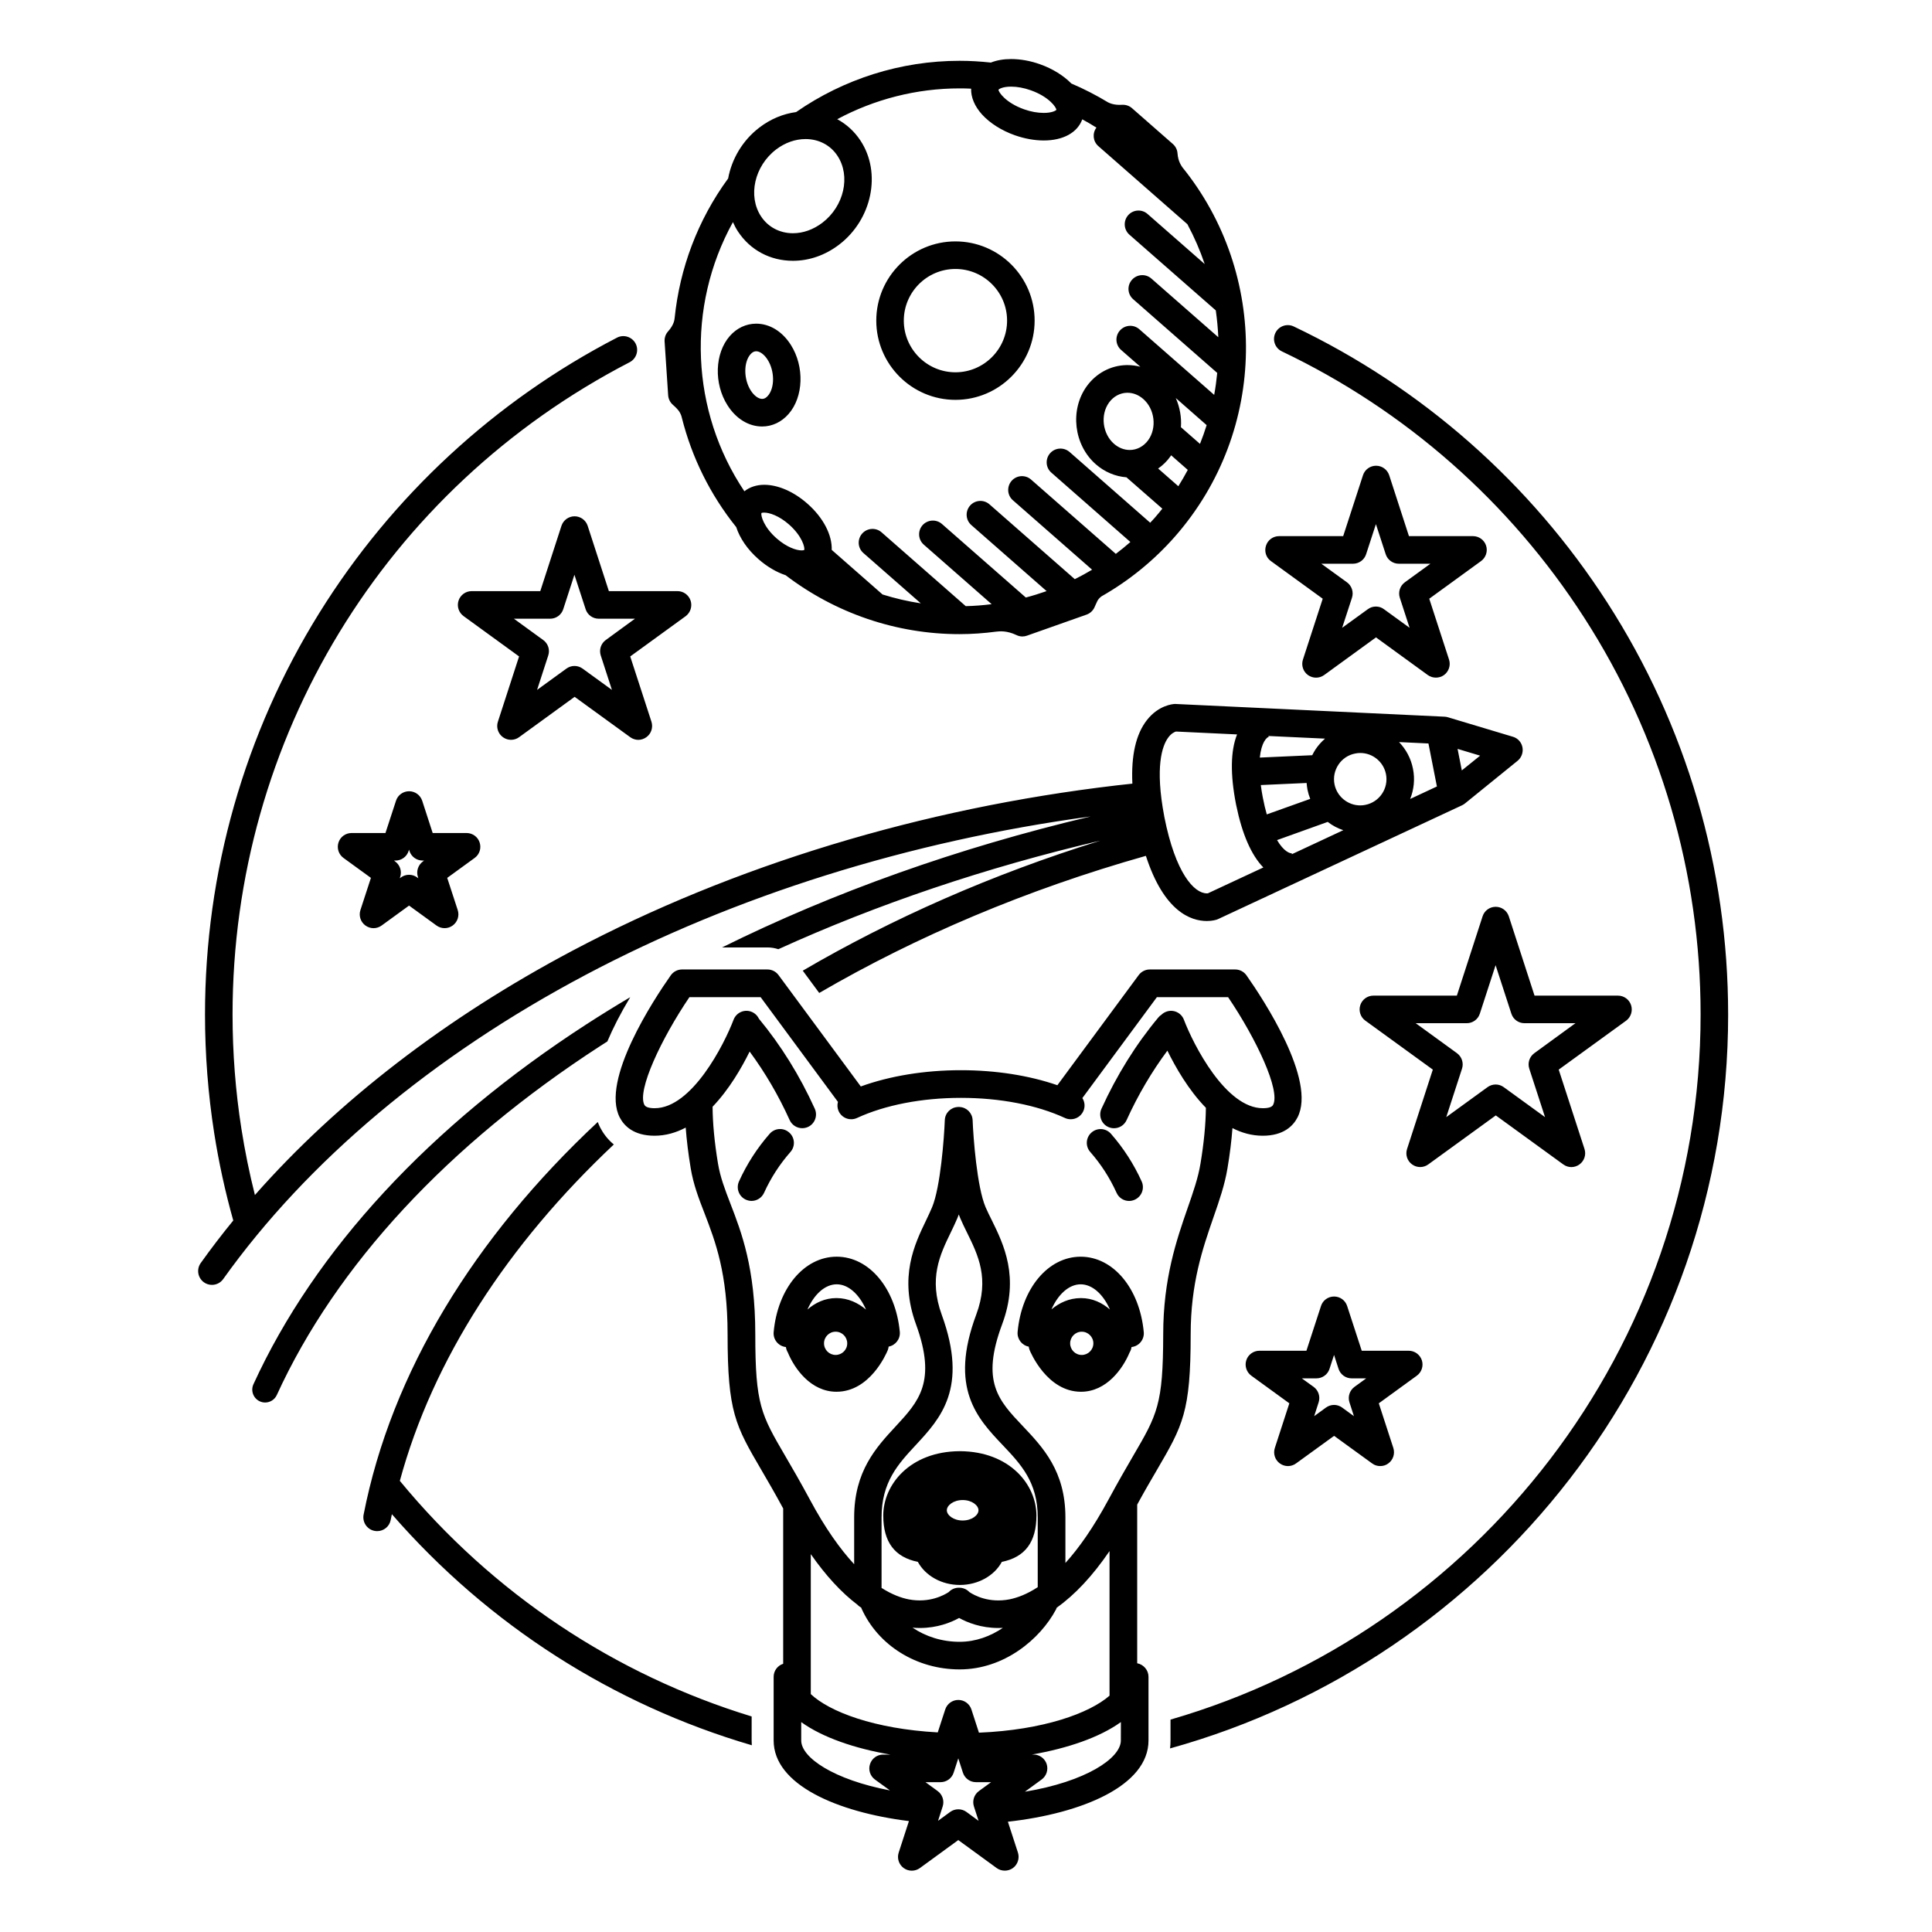 <?xml version="1.0" encoding="UTF-8"?>
<!-- Uploaded to: SVG Repo, www.svgrepo.com, Generator: SVG Repo Mixer Tools -->
<svg fill="#000000" width="800px" height="800px" version="1.1" viewBox="144 144 512 512" xmlns="http://www.w3.org/2000/svg">
 <path d="m480.8 292.69 13.734 9.977-5.246 16.137c-0.488 1.508 0.051 3.16 1.328 4.09 1.281 0.926 3.012 0.926 4.301 0l13.734-9.98 13.73 9.98c0.641 0.465 1.395 0.684 2.144 0.684 0.754 0 1.523-0.223 2.16-0.684 1.27-0.938 1.812-2.59 1.328-4.09l-5.246-16.137 13.73-9.977c1.281-0.934 1.82-2.59 1.336-4.09-0.492-1.508-1.898-2.519-3.473-2.519h-16.973l-5.234-16.137c-0.504-1.508-1.898-2.519-3.477-2.519-1.582 0-2.984 1.012-3.473 2.519l-5.246 16.137h-16.988c-1.578 0-2.984 1.012-3.465 2.519-0.496 1.504 0.004 3.168 1.293 4.09zm21.773 0.703c1.578 0 2.984-1.023 3.465-2.527l2.594-7.969 2.59 7.969c0.492 1.508 1.891 2.527 3.473 2.527h8.383l-6.785 4.926c-1.281 0.938-1.812 2.59-1.328 4.09l2.59 7.965-6.781-4.922c-0.641-0.488-1.387-0.711-2.144-0.711-0.746 0-1.508 0.223-2.152 0.711l-6.793 4.922 2.602-7.965c0.488-1.512-0.051-3.164-1.328-4.09l-6.793-4.926zm-149.6-39.672c3.984-4.527 4.254-12.594 0.598-18.34-2.262-3.562-5.606-5.606-9.18-5.606-2.641 0-5.141 1.164-6.996 3.289-3.984 4.543-4.254 12.602-0.598 18.344 2.262 3.57 5.606 5.617 9.18 5.617 2.648 0 5.137-1.176 6.996-3.305zm-10.016-6.238c-1.898-2.984-1.93-7.473-0.07-9.598 0.473-0.535 0.973-0.797 1.508-0.797 0.984 0 2.152 0.855 3.019 2.227 1.91 2.984 1.941 7.473 0.07 9.594-0.473 0.539-0.961 0.805-1.496 0.805-0.996 0-2.152-0.855-3.031-2.231zm89.973 201.8c-1.34-1.512-1.188-3.82 0.324-5.148 1.516-1.34 3.82-1.188 5.148 0.312 3.336 3.809 6.082 8.062 8.156 12.656 0.828 1.832 0.012 4.004-1.84 4.832-0.484 0.215-0.977 0.332-1.496 0.332-1.391 0-2.727-0.812-3.324-2.172-1.777-3.922-4.113-7.559-6.969-10.812zm17.652 84.289c6.879-11.789 8.961-15.355 8.961-35.977 0-13.578 3.211-22.816 6.031-30.973 1.559-4.469 3.012-8.68 3.723-13.027 0.641-3.797 1.074-7.359 1.316-10.637 2.465 1.266 5.144 2.023 8.031 2.023 5.531 0 8.062-2.625 9.199-4.832 5.117-9.836-9.043-31.32-13.508-37.668-0.68-0.969-1.793-1.562-2.992-1.562h-22.633c-1.164 0-2.246 0.551-2.941 1.484l-21.555 29.191c-7.477-2.59-16.355-3.981-25.562-3.981l-0.02 0.004-0.02-0.004c-9.586 0-18.812 1.523-26.492 4.309l-21.805-29.52c-0.691-0.938-1.785-1.484-2.941-1.484h-22.625c-1.188 0-2.312 0.586-2.996 1.562-4.469 6.348-18.609 27.824-13.512 37.668 1.152 2.207 3.672 4.832 9.211 4.832 2.973 0 5.727-0.82 8.266-2.156 0.246 3.316 0.684 6.926 1.324 10.766 0.711 4.312 2.144 8.047 3.672 11.969 2.852 7.422 6.102 15.836 6.102 32.031 0 20.621 2.074 24.188 8.961 35.977 1.664 2.852 3.543 6.07 5.773 10.191v41.16c-1.465 0.473-2.527 1.828-2.527 3.457v16.879c0 11.656 16.727 18.984 35.852 21.352l-2.715 8.359c-0.492 1.508 0.051 3.152 1.324 4.09 1.285 0.926 3.019 0.926 4.293 0l10.176-7.418 10.176 7.418c0.641 0.465 1.395 0.684 2.156 0.684 0.746 0 1.508-0.223 2.144-0.684 1.285-0.941 1.809-2.59 1.336-4.09l-2.664-8.191c19.699-2.195 37.262-9.566 37.262-21.52v-16.879c0-1.785-1.305-3.269-2.996-3.594v-42.047c1.977-3.629 3.688-6.551 5.215-9.164zm-74.699 82.035 3.961 2.871c-14.887-2.832-23.512-8.688-23.512-13.23v-4.871c5.688 4.09 14.176 6.973 23.609 8.609h-1.914c-1.578 0-2.977 1.02-3.465 2.527-0.5 1.504 0.039 3.156 1.32 4.094zm27.547 3.035c-1.281 0.938-1.82 2.578-1.328 4.09l1.23 3.805-3.223-2.363c-0.641-0.465-1.387-0.691-2.144-0.691-0.746 0-1.508 0.227-2.144 0.691l-3.231 2.363 1.23-3.805c0.484-1.512-0.055-3.152-1.336-4.09l-3.223-2.348h3.984c1.582 0 2.992-1.008 3.481-2.519l1.23-3.797 1.223 3.797c0.5 1.512 1.891 2.519 3.473 2.519h3.996zm0-15.465-1.996-6.156c-0.492-1.5-1.891-2.519-3.465-2.519-1.582 0-2.984 1.02-3.473 2.519l-1.98 6.082c-16.871-0.926-28.73-5.5-33.648-10.148v-37.094c4.004 5.734 8.148 10.223 12.41 13.445 0.281 0.309 0.609 0.535 0.961 0.742 0.031 0.07 0.039 0.156 0.082 0.238 4.398 9.793 14.594 16.125 25.988 16.125 11.773 0 21.312-7.969 25.531-15.863 0.09-0.16 0.141-0.332 0.215-0.508 4.82-3.41 9.496-8.414 13.984-14.988v38.32c-5.309 4.641-17.5 9.098-34.609 9.805zm-9.855-110.74c-3.5-9.609-0.52-15.84 2.402-21.855 0.629-1.301 1.219-2.539 1.758-3.812 0.117-0.293 0.242-0.605 0.352-0.926 0.117 0.324 0.246 0.648 0.371 0.945 0.535 1.27 1.152 2.516 1.793 3.824 2.961 6.004 6.031 12.223 2.457 21.789-7.273 19.504 0.324 27.512 7.031 34.582 4.758 5.023 9.27 9.77 9.27 19.133v18.5c-2.812 1.84-5.305 2.777-7.402 3.211-5.535 1.098-9.426-1.055-10.711-1.91-0.734-0.777-1.727-1.164-2.727-1.152-1.012-0.023-2.016 0.363-2.746 1.152-1.258 0.828-5.141 2.957-10.555 1.941-2.066-0.395-4.508-1.301-7.246-3.043v-18.688c0-9.387 4.398-14.141 9.059-19.16 6.559-7.074 13.977-15.078 6.894-34.531zm16.184 82.969c-3.254 2.207-7.188 3.691-11.453 3.691-4.621 0-8.941-1.367-12.48-3.758 0.672 0.07 1.32 0.098 1.945 0.098 4.613 0 8.203-1.445 10.402-2.656 2.207 1.211 5.777 2.656 10.395 2.656 0.402-0.004 0.793-0.016 1.191-0.031zm31.277 29.84c0 4.742-9.355 10.918-25.426 13.578l4.43-3.231c1.289-0.938 1.812-2.59 1.34-4.09-0.492-1.512-1.898-2.527-3.477-2.527h-0.457c9.418-1.637 17.926-4.519 23.602-8.609zm3.231-75.367c-1.742 2.992-3.91 6.727-6.465 11.461-4.027 7.465-7.875 12.918-11.457 16.863v-12.082c0-12.281-5.992-18.582-11.273-24.168-6.484-6.832-11.168-11.777-5.5-26.988 4.684-12.539 0.383-21.234-2.734-27.594-0.609-1.211-1.18-2.367-1.652-3.461-2.273-5.316-3.254-18.449-3.43-23.059-0.086-1.898-1.57-3.391-3.441-3.481-0.059 0-0.102-0.02-0.145-0.02-0.039-0.012-0.082 0.012-0.105 0-0.039 0.012-0.082-0.012-0.105 0-0.051 0-0.09 0.02-0.133 0.02-1.879 0.09-3.371 1.582-3.445 3.481-0.172 4.621-1.145 17.766-3.371 23.086-0.453 1.094-1.012 2.238-1.586 3.465-3.059 6.348-7.246 15.012-2.684 27.531 5.559 15.262 0.73 20.465-5.371 27.059-5.16 5.566-11.008 11.875-11.008 24.129v12.418c-3.672-3.969-7.652-9.496-11.77-17.191-2.551-4.734-4.727-8.48-6.473-11.461-6.434-11.023-7.961-13.637-7.961-32.289 0-17.562-3.664-27.039-6.606-34.656-1.438-3.734-2.676-6.969-3.273-10.555-0.938-5.652-1.414-10.746-1.438-15.09 4.398-4.594 7.715-10.344 9.82-14.621 4.086 5.543 7.648 11.613 10.602 18.148 0.621 1.367 1.953 2.16 3.336 2.16 0.508 0 1.012-0.105 1.512-0.324 1.832-0.832 2.648-3.004 1.812-4.84-3.977-8.777-8.957-16.785-14.812-23.859-0.383-0.816-1.09-1.496-1.996-1.844-1.891-0.727-3.996 0.238-4.715 2.133-2.469 6.519-11.047 23.438-20.906 23.438-1.496 0-2.414-0.297-2.727-0.891-1.969-3.793 4.43-17.453 11.934-28.539h18.871l20.488 27.75c-0.215 0.797-0.172 1.672 0.195 2.473 0.621 1.352 1.945 2.133 3.316 2.133 0.52 0 1.031-0.105 1.543-0.336 7.418-3.43 17.191-5.332 27.527-5.332h0.039c10.34 0 20.121 1.898 27.539 5.332 0.508 0.238 1.023 0.336 1.543 0.336 1.371 0 2.699-0.781 3.32-2.133 0.539-1.16 0.402-2.473-0.246-3.481l19.75-26.742h18.871c7.508 11.09 13.906 24.746 11.926 28.539-0.301 0.594-1.211 0.891-2.715 0.891-9.871 0-18.438-16.918-20.918-23.438-0.711-1.895-2.816-2.848-4.695-2.133-0.492 0.18-0.934 0.469-1.27 0.805-0.293 0.18-0.539 0.402-0.777 0.676-5.984 7.16-11.055 15.316-15.113 24.234-0.828 1.84-0.02 4.012 1.82 4.84 0.492 0.215 1.004 0.324 1.508 0.324 1.395 0 2.715-0.797 3.336-2.16 3.012-6.637 6.648-12.797 10.809-18.402 2.152 4.387 5.586 10.418 10.203 15.145-0.039 4.293-0.516 9.281-1.438 14.832-0.621 3.742-1.918 7.496-3.438 11.844-2.863 8.262-6.434 18.555-6.434 33.367-0.027 18.621-1.562 21.242-7.996 32.258zm157.71-117.04c0 92.621-62.715 170.86-147.9 194.51 0.082-0.699 0.121-1.387 0.121-2.102v-5.535c81.047-23.477 140.48-98.359 140.48-186.88 0-37.473-10.676-73.852-30.879-105.19-19.668-30.555-47.367-54.93-80.086-70.52-1.82-0.867-2.602-3.043-1.723-4.883 0.867-1.812 3.043-2.59 4.871-1.719 33.945 16.168 62.668 41.457 83.078 73.156 20.957 32.543 32.035 70.289 32.035 109.16zm-171.59 64.199c-8.602 0-15.637 8.375-16.707 19.93-0.172 1.891 1.129 3.562 2.957 3.91 0.039 0.312 0.105 0.621 0.227 0.906 0.18 0.453 4.578 11.047 13.602 11.047 6.816 0 11.129-6.176 12.887-10.41 0.266-0.422 0.441-0.926 0.516-1.438 1.98-0.219 3.414-1.973 3.242-3.957-1.078-11.582-8.094-19.988-16.723-19.988zm0.289 26.039c-1.703 0-3.074-1.375-3.074-3.078 0-1.699 1.371-3.082 3.074-3.082 1.691 0 3.078 1.387 3.078 3.082 0 1.703-1.387 3.078-3.078 3.078zm-0.207-15.07c-3.188 0-5.773 1.293-7.824 2.992 1.777-4.012 4.656-6.641 7.742-6.641 3.098 0 5.984 2.641 7.754 6.672-2.047-1.77-4.613-3.023-7.672-3.023zm-33.266-238.04c11.566 0 20.984-9.43 20.984-21.004 0-11.574-9.418-20.988-20.984-20.988-11.566 0-20.98 9.418-20.98 20.988 0 11.57 9.41 21.004 20.98 21.004zm0-34.688c7.543 0 13.684 6.144 13.684 13.684 0 7.543-6.141 13.699-13.684 13.699-7.547 0-13.684-6.156-13.684-13.699 0.004-7.539 6.141-13.684 13.684-13.684zm-98.074 187.11c39.727-21.051 85.879-35.504 133.91-42.02-35.109 8.305-68.137 20.062-97.684 34.711h12.043c0.988 0 1.961 0.168 2.867 0.469 26.242-11.941 54.992-21.652 85.316-28.766-28.641 8.906-55.133 20.598-78.84 34.457l4.359 5.906c25.75-14.992 54.906-27.383 86.57-36.336 4.801 14.801 11.934 17.27 16.168 17.27 1.438 0 2.43-0.312 2.695-0.398 0.105-0.047 0.215-0.082 0.324-0.137l64.625-30.145c0.273-0.133 0.52-0.293 0.746-0.473l13.961-11.316c0.996-0.812 1.496-2.144 1.301-3.422-0.207-1.406-1.211-2.551-2.559-2.941l-17.211-5.164c-0.293-0.082-0.578-0.137-0.883-0.152l-71.234-3.367c-0.109-0.004-0.227-0.004-0.344 0-0.434 0.023-4.231 0.316-7.324 4.281-2.91 3.715-4.191 9.367-3.844 16.828-1.426 0.156-2.832 0.312-4.203 0.465-51.691 6.07-101.54 21.227-144.19 43.816-33.543 17.766-62.242 39.906-84.141 64.738-1.465-5.789-2.66-11.68-3.582-17.562-1.559-9.941-2.344-20.117-2.344-30.273 0-73.031 40.324-139.27 105.25-172.87 1.785-0.941 2.484-3.144 1.566-4.934-0.938-1.785-3.141-2.5-4.934-1.57-32.363 16.758-59.652 41.996-78.91 72.988-19.805 31.883-30.273 68.668-30.273 106.38 0 10.535 0.816 21.09 2.43 31.398 1.219 7.801 2.922 15.602 5.059 23.195-3.023 3.703-5.906 7.461-8.629 11.281-1.168 1.641-0.785 3.914 0.848 5.098 0.648 0.465 1.387 0.684 2.125 0.684 1.148 0 2.262-0.527 2.984-1.535 22.312-31.273 55.512-59.133 95.988-80.582zm237.12-58.133-4.852 3.914-1.125-5.707zm-13.695-3.227 2.242 11.395-7.082 3.309c0.973-2.465 1.301-5.203 0.742-7.992-0.535-2.746-1.855-5.176-3.691-7.082zm-23.844 5.598c1.031-1.547 2.606-2.59 4.434-2.938 0.441-0.098 0.898-0.141 1.352-0.141 3.293 0 6.16 2.359 6.801 5.598 0.746 3.758-1.715 7.418-5.473 8.156-0.441 0.098-0.898 0.137-1.352 0.137-3.293 0-6.172-2.363-6.816-5.602-0.355-1.82 0.02-3.668 1.055-5.211zm1.277 17.383-13.629 6.363-0.055-0.16s0.086-0.039 0.227-0.082c-0.711 0.133-2.352-0.539-4.098-3.5l13.43-4.82c1.227 0.961 2.621 1.699 4.125 2.199zm-20.277-4.184c-0.371-1.32-0.734-2.793-1.043-4.438 0-0.016-0.012-0.035-0.012-0.047-0.227-1.176-0.395-2.262-0.527-3.293l12.141-0.551c0.055 0.586 0.105 1.176 0.227 1.762 0.168 0.848 0.414 1.668 0.727 2.453zm0.707-20.648c-0.141 0.031-0.238 0.02-0.238 0.02l-0.012-0.152 14.984 0.699c-0.945 0.82-1.797 1.77-2.508 2.828-0.332 0.52-0.621 1.023-0.891 1.566l-13.887 0.625c0.406-4.004 1.801-5.426 2.551-5.586zm-26.914 0.41c0.875-1.266 1.789-1.617 2.144-1.723l16.188 0.766c-1.742 4.379-1.832 10.602-0.266 18.582 0.012 0.07 0.02 0.117 0.039 0.176 1.57 7.664 3.984 13.195 7.188 16.5l-14.691 6.848c-0.074 0-0.168 0.012-0.281 0.012-3.356 0-8.316-5.309-11.27-20.293v-0.023c-2.539-13.32-0.516-18.762 0.949-20.844zm122.75 70.793c-0.484-1.508-1.891-2.527-3.473-2.527h-22.113l-6.82-21.023c-0.488-1.5-1.891-2.519-3.473-2.519-1.594 0-2.992 1.02-3.473 2.519l-6.82 21.023h-22.129c-1.57 0-2.984 1.023-3.465 2.527-0.484 1.512 0.051 3.164 1.328 4.09l17.895 12.988-6.828 21.039c-0.492 1.496 0.039 3.144 1.328 4.082 1.281 0.934 3.019 0.934 4.297 0l17.891-12.984 17.879 12.984c0.641 0.469 1.395 0.711 2.144 0.711 0.754 0 1.523-0.242 2.16-0.711 1.281-0.938 1.812-2.586 1.328-4.082l-6.836-21.039 17.895-12.988c1.242-0.934 1.77-2.59 1.285-4.09zm-25.648 12.727c-1.285 0.941-1.82 2.574-1.336 4.086l4.18 12.855-10.941-7.941c-1.281-0.941-3.012-0.941-4.301 0l-10.934 7.941 4.18-12.855c0.484-1.512-0.066-3.144-1.336-4.086l-10.941-7.949h13.527c1.578 0 2.984-1.012 3.465-2.519l4.18-12.855 4.18 12.855c0.484 1.508 1.891 2.519 3.465 2.519h13.516zm-184.87 53.926c-8.629 0-15.652 8.402-16.707 19.984-0.18 1.996 1.258 3.738 3.246 3.965 0.07 0.504 0.238 0.992 0.504 1.422 1.742 4.238 6.07 10.422 12.898 10.422 8.805 0 13.129-9.906 13.594-11.023 0.125-0.309 0.188-0.621 0.227-0.938 1.828-0.348 3.129-2.016 2.961-3.91-1.102-11.547-8.125-19.922-16.723-19.922zm-0.285 26.039c-1.699 0-3.078-1.375-3.078-3.078 0-1.699 1.379-3.082 3.078-3.082 1.703 0 3.074 1.387 3.074 3.082 0.008 1.703-1.375 3.078-3.074 3.078zm0.203-15.07c-3.062 0-5.621 1.254-7.668 3.031 1.773-4.039 4.656-6.68 7.754-6.68s5.984 2.664 7.766 6.699c-2.062-1.73-4.66-3.051-7.852-3.051zm155.15 16.477c-0.5-1.496-1.898-2.519-3.481-2.519h-12.449l-3.863-11.844c-0.484-1.516-1.879-2.527-3.465-2.527-1.594 0-2.992 1.012-3.473 2.527l-3.859 11.844h-12.461c-1.57 0-2.988 1.023-3.473 2.519-0.484 1.508 0.051 3.164 1.328 4.09l10.078 7.324-3.848 11.848c-0.484 1.512 0.051 3.152 1.328 4.082 1.289 0.938 3.019 0.938 4.297 0l10.086-7.309 10.078 7.309c0.641 0.484 1.379 0.699 2.144 0.699s1.508-0.215 2.144-0.699c1.281-0.926 1.809-2.57 1.336-4.082l-3.856-11.848 10.078-7.324c1.277-0.93 1.816-2.586 1.328-4.09zm-17.852 7.055c-1.285 0.941-1.82 2.586-1.336 4.09l1.188 3.672-3.117-2.273c-0.648-0.465-1.395-0.707-2.144-0.707-0.754 0-1.508 0.242-2.156 0.707l-3.117 2.273 1.184-3.672c0.488-1.516-0.051-3.16-1.328-4.09l-3.129-2.258h3.875c1.578 0 2.992-1.023 3.465-2.527l1.199-3.68 1.188 3.68c0.492 1.508 1.891 2.527 3.465 2.527h3.875zm-159.76 93.711c0 0.43 0.016 0.848 0.047 1.266-36.633-10.734-69.742-31.75-95.387-61.234-0.105 0.508-0.227 1.023-0.316 1.531-0.332 1.754-1.867 2.957-3.582 2.957-0.227 0-0.469-0.031-0.707-0.07-1.988-0.383-3.269-2.316-2.887-4.297 7.371-37.691 29.336-73.5 62.055-104.06 0.195 0.527 0.422 1.043 0.66 1.508 0.684 1.301 1.797 2.977 3.594 4.453-28.172 26.504-47.969 56.992-56.707 89.141 24.668 29.953 57.121 51.402 93.234 62.438zm34.883-59.617c0 6.996 3.004 11.035 9.164 12.281 1.988 3.672 6.281 6.121 11.125 6.121 4.848 0 9.148-2.449 11.133-6.121 6.176-1.238 9.168-5.285 9.168-12.281 0-8.207-7.094-16.969-20.254-17.051h-0.156c-13.105 0.109-20.18 8.855-20.18 17.051zm21.039-4.102c2.481 0 4.195 1.438 4.195 2.715 0 1.27-1.719 2.707-4.195 2.707-2.469 0-4.195-1.438-4.195-2.707-0.004-1.277 1.727-2.715 4.195-2.715zm-128-174.25c-0.484-1.508-1.891-2.519-3.465-2.519h-8.984l-2.777-8.551c-0.5-1.508-1.898-2.519-3.481-2.519-1.57 0-2.984 1.012-3.465 2.519l-2.793 8.551h-8.984c-1.578 0-2.984 1.012-3.465 2.519-0.492 1.512 0.051 3.16 1.328 4.09l7.269 5.281-2.785 8.531c-0.488 1.512 0.051 3.16 1.328 4.09 0.641 0.465 1.395 0.707 2.144 0.707 0.754 0 1.516-0.242 2.156-0.707l7.262-5.281 7.269 5.281c1.289 0.938 3.023 0.938 4.301 0 1.281-0.938 1.82-2.586 1.328-4.09l-2.785-8.531 7.269-5.281c1.289-0.93 1.816-2.578 1.328-4.09zm-15.039 5.019c-1.281 0.941-1.812 2.586-1.328 4.09l0.117 0.379-0.312-0.238c-0.641-0.473-1.391-0.699-2.156-0.699-0.746 0-1.508 0.227-2.144 0.699l-0.312 0.227 0.117-0.367c0.492-1.508-0.051-3.148-1.328-4.09l-0.312-0.242h0.395c1.578 0 2.984-1.012 3.465-2.508l0.113-0.387 0.125 0.383c0.492 1.496 1.891 2.508 3.465 2.508h0.402zm66.246-121.02c1.742 1.527 1.898 2.176 1.984 2.328 0.227 0.43 0.328 0.82 0.422 1.219 2.621 10.363 7.441 20.227 14.379 28.863 0.934 2.891 2.934 5.898 5.914 8.508 2.262 1.984 4.742 3.438 7.176 4.242 13.203 10.082 29.371 15.617 46.062 15.617 3.266 0 6.504-0.238 9.719-0.66 0.945-0.109 2.84-0.312 5.402 0.91 0.492 0.242 1.031 0.367 1.57 0.367 0.406 0 0.812-0.074 1.215-0.215l15.789-5.578c0.918-0.328 1.648-0.996 2.07-1.875 0.715-1.492 0.746-2.109 1.891-2.969 7.25-4.121 13.855-9.461 19.48-15.863 24.719-28.191 24.758-69.668 1.93-97.859-0.121-0.238-1.113-1.414-1.27-3.648-0.059-0.969-0.504-1.859-1.238-2.508l-10.812-9.477c-0.719-0.648-1.672-0.957-2.644-0.906-2.238 0.145-3.465-0.535-3.691-0.637-3.129-1.895-6.394-3.578-9.75-5.004-2.086-2.125-4.996-3.934-8.309-5.106-2.562-0.918-5.203-1.379-7.664-1.379-2.016 0-3.828 0.324-5.356 0.934-2.742-0.297-5.5-0.469-8.277-0.469-15.633 0-30.727 4.836-43.336 13.586-3.449 0.465-6.777 1.84-9.719 4.09-4.5 3.438-7.34 8.359-8.293 13.504-8.148 11.141-12.82 23.902-14.168 36.91-0.051 0.316-0.051 1.738-1.754 3.629-0.66 0.727-0.973 1.684-0.918 2.66l0.945 14.277c0.074 0.965 0.516 1.867 1.25 2.508zm34.805 38.477s-0.195 0.105-0.715 0.105c-1.371 0-3.91-0.828-6.574-3.16-3.512-3.066-4.281-6.168-4.035-6.75 0 0 0.195-0.105 0.711-0.105 1.375 0 3.926 0.816 6.578 3.148 3.516 3.094 4.269 6.172 4.035 6.762zm99.145-16.898-5.352-4.691c1.238-0.855 2.344-1.934 3.258-3.219 0.086-0.098 0.125-0.195 0.188-0.293l4.41 3.875c-0.777 1.457-1.613 2.91-2.504 4.328zm5.738-11.223-5.055-4.422c0.195-2.637-0.289-5.301-1.359-7.727l8.176 7.18c-0.52 1.672-1.102 3.332-1.762 4.969zm-50.059-94.676c1.633 0 3.441 0.336 5.223 0.973 4.871 1.723 6.801 4.578 6.769 5.188-0.109 0.16-1.055 0.805-3.336 0.805-1.617 0-3.438-0.316-5.219-0.957-4.887-1.734-6.805-4.594-6.777-5.199 0.117-0.156 1.055-0.809 3.34-0.809zm-62.258 16.641c2.371-1.789 5.059-2.746 7.793-2.746 3.496 0 6.586 1.605 8.445 4.43 3.562 5.387 1.762 13.355-3.996 17.75-2.371 1.793-5.066 2.777-7.793 2.777-3.5 0-6.59-1.633-8.457-4.465-3.547-5.375-1.766-13.348 4.008-17.746zm-11.461 19.258c0.383 0.875 0.828 1.723 1.352 2.516 3.254 4.926 8.551 7.742 14.559 7.742 4.332 0 8.566-1.484 12.223-4.273 8.758-6.676 11.297-19.055 5.668-27.582-1.602-2.43-3.707-4.348-6.16-5.668 9.879-5.289 20.992-8.168 32.445-8.168 1.012 0 2.016 0.02 3.039 0.074-0.074 2.289 0.938 4.68 2.887 6.84 2.098 2.309 5.184 4.262 8.711 5.512 2.57 0.906 5.223 1.379 7.664 1.379 5.133 0 8.922-2.09 10.191-5.602 1.281 0.695 2.519 1.414 3.75 2.191-1.129 1.508-0.934 3.652 0.523 4.918l23.582 20.676c1.832 3.414 3.367 6.949 4.59 10.566l-15.145-13.27c-1.508-1.34-3.828-1.18-5.148 0.336-1.324 1.512-1.168 3.82 0.336 5.148l22.898 20.07c0.332 2.363 0.559 4.727 0.664 7.106l-17.738-15.547c-1.527-1.34-3.828-1.164-5.148 0.336-1.344 1.512-1.188 3.82 0.328 5.144l22.27 19.527c-0.188 1.949-0.453 3.891-0.805 5.82l-19.84-17.398c-1.527-1.336-3.828-1.164-5.152 0.348-1.34 1.516-1.176 3.824 0.332 5.148l5.09 4.449c-1.102-0.293-2.242-0.441-3.394-0.441h-0.258c-4.172 0.082-8.016 2.117-10.543 5.594-4.539 6.277-3.465 15.559 2.41 20.703 2.312 2.023 5.16 3.219 8.102 3.438l9.512 8.316c-0.68 0.848-1.375 1.691-2.098 2.516-0.363 0.414-0.746 0.805-1.117 1.211l-21.367-18.75c-1.531-1.324-3.844-1.164-5.164 0.336-1.328 1.516-1.18 3.836 0.344 5.144l20.934 18.375c-1.25 1.094-2.539 2.144-3.859 3.144l-22.465-19.695c-1.516-1.328-3.82-1.168-5.152 0.344-1.328 1.527-1.176 3.836 0.344 5.148l20.988 18.402c-1.496 0.883-3.031 1.738-4.586 2.508l-22.605-19.824c-1.523-1.344-3.828-1.18-5.152 0.328-1.328 1.527-1.18 3.828 0.344 5.164l19.941 17.496c-1.809 0.629-3.648 1.211-5.508 1.699l-22.227-19.488c-1.516-1.328-3.82-1.168-5.152 0.332-1.324 1.516-1.168 3.828 0.344 5.148l17.977 15.77c-2.258 0.293-4.551 0.469-6.863 0.523l-22.305-19.562c-1.512-1.336-3.824-1.168-5.148 0.332-1.344 1.527-1.18 3.836 0.328 5.152l15.211 13.332c-3.445-0.52-6.82-1.309-10.133-2.344l-13.473-11.82c0.137-3.883-2.168-8.508-6.484-12.289-3.602-3.164-7.75-4.961-11.395-4.961-2.047 0-3.871 0.609-5.266 1.719-14.195-21.152-15.457-48.855-3.027-71.34zm110.05 57.801c-1.195 1.637-2.973 2.594-4.883 2.594-1.508 0-2.961-0.574-4.191-1.652-3.043-2.672-3.652-7.672-1.301-10.922 1.184-1.621 2.883-2.539 4.758-2.59h0.117c1.508 0 2.961 0.57 4.191 1.648 3.07 2.676 3.652 7.684 1.309 10.922zm-121.26 42.527c-0.5-1.508-1.891-2.527-3.473-2.527h-18.191l-5.617-17.305c-0.492-1.508-1.898-2.527-3.477-2.527-1.57 0-2.984 1.023-3.473 2.527l-5.613 17.305h-18.191c-1.582 0-2.984 1.023-3.473 2.527-0.488 1.508 0.055 3.152 1.336 4.09l14.711 10.691-5.617 17.305c-0.492 1.508 0.051 3.16 1.328 4.086 1.281 0.941 3.027 0.941 4.301 0l14.711-10.688 14.723 10.688c0.641 0.469 1.395 0.715 2.156 0.715 0.746 0 1.496-0.246 2.144-0.715 1.285-0.926 1.809-2.578 1.336-4.086l-5.629-17.305 14.723-10.691c1.23-0.938 1.77-2.582 1.285-4.09zm-22.488 10.43c-1.289 0.938-1.812 2.578-1.328 4.086l2.961 9.129-7.766-5.637c-1.289-0.941-3.023-0.941-4.301 0l-7.766 5.637 2.961-9.129c0.492-1.508-0.039-3.148-1.336-4.086l-7.766-5.648h9.602c1.582 0 2.984-1.012 3.473-2.519l2.961-9.129 2.973 9.129c0.484 1.508 1.891 2.519 3.473 2.519h9.598zm48.953 135.66c-2.863 3.254-5.215 6.891-6.992 10.812-0.609 1.359-1.941 2.172-3.324 2.172-0.504 0-1.008-0.117-1.508-0.332-1.84-0.828-2.648-2.996-1.824-4.832 2.07-4.594 4.816-8.848 8.152-12.656 1.344-1.512 3.648-1.652 5.152-0.312 1.523 1.328 1.672 3.637 0.344 5.148zm-136.13 64.418c-0.57 1.25-1.809 1.988-3.098 1.988-0.473 0-0.945-0.105-1.41-0.309-1.719-0.797-2.469-2.82-1.684-4.535 16.27-35.543 46.762-68.52 88.219-95.371 3.797-2.453 7.668-4.852 11.633-7.199-2.621 4.352-4.594 8.254-6.062 11.73-0.609 0.398-1.238 0.785-1.844 1.18-40.379 26.156-70.027 58.133-85.754 92.516z"/>
</svg>